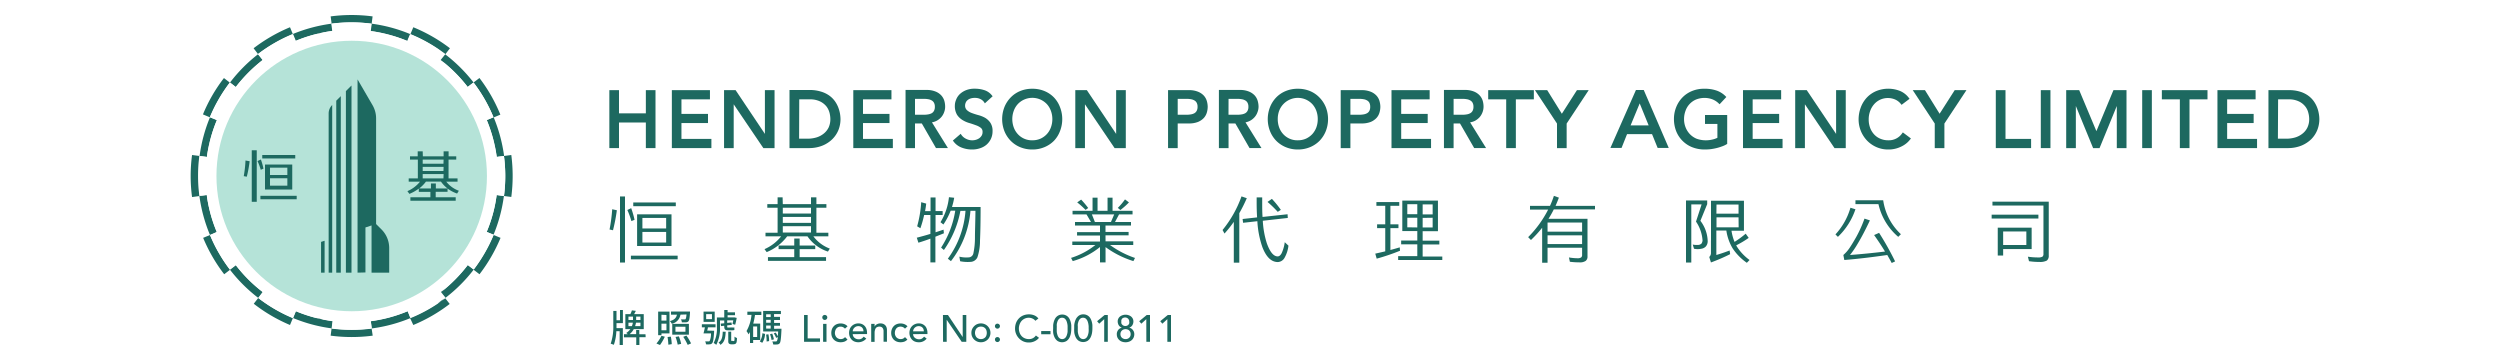 <svg xmlns="http://www.w3.org/2000/svg" xmlns:xlink="http://www.w3.org/1999/xlink" viewBox="0 0 500 72"><defs><style>.cls-1{fill:none;}.cls-2{fill:#fff;}.cls-3{fill:#1d6960;}.cls-4{fill:url(#New_Pattern_Swatch_1);}.cls-5{fill:#b5e3d8;}</style><pattern id="New_Pattern_Swatch_1" data-name="New Pattern Swatch 1" width="31.04" height="28.85" patternTransform="translate(88.62 29.19) scale(0.76)" patternUnits="userSpaceOnUse" viewBox="0 0 31.04 28.85"><rect class="cls-1" width="31.04" height="28.85"/><rect class="cls-2" width="31.04" height="28.85"/></pattern></defs><g id="logo"><path class="cls-3" d="M74.54,67.13a32,32,0,0,1-8.41,0l.19-1.46a30.76,30.76,0,0,0,8,0h0ZM39.87,31.19,38.41,31a32,32,0,0,0,0,8.41l1.47-.2A30.76,30.76,0,0,1,39.87,31.19Zm30.47,4h0ZM98.73,23.45,97.36,24a29.83,29.83,0,0,1,2,7.38l1.46-.19A30.94,30.94,0,0,0,98.73,23.45ZM81.53,62.22h0a29,29,0,0,1-7.38,2l.19,1.47h0a30.46,30.46,0,0,0,7.74-2.07ZM41.35,39l-1.47.19h0A30.88,30.88,0,0,0,42,47l1.37-.56A29,29,0,0,1,41.35,39Zm25-34.27a30.94,30.94,0,0,0-7.75,2.06l.57,1.38a28.91,28.91,0,0,1,7.37-2Zm4,30.45h0Zm0,0h0Zm0,0h0ZM89,59.58a30.26,30.26,0,0,1-7,4L82.66,65a32.07,32.07,0,0,0,7.28-4.21ZM58,5.45a32.41,32.41,0,0,0-7.28,4.2l.9,1.18a30.73,30.73,0,0,1,6.95-4ZM95.89,15.6l-1.18.9a30.51,30.51,0,0,1,4,7l1.36-.57A31.66,31.66,0,0,0,95.89,15.6ZM42,47l-1.37.57a32.07,32.07,0,0,0,4.21,7.28l1.17-.9A30.47,30.47,0,0,1,42,47Zm51.58,6a29.58,29.58,0,0,1-5.39,5.39l.9,1.18a30.75,30.75,0,0,0,5.67-5.67ZM51.63,10.83A30.8,30.8,0,0,0,46,16.51l1.18.9A29.74,29.74,0,0,1,52.54,12Zm37.41,0L88.13,12a29.37,29.37,0,0,1,5.41,5.39l1.17-.9A31.06,31.06,0,0,0,89,10.83ZM47.14,53l-1.18.9a30.8,30.8,0,0,0,5.68,5.67l.9-1.18A29,29,0,0,1,47.14,53Zm51.59-6a31,31,0,0,1-4,6.95l1.17.9a32.19,32.19,0,0,0,4.21-7.28ZM44.79,15.61a31.5,31.5,0,0,0-4.2,7.27l1.36.57a30.9,30.9,0,0,1,4-6.94ZM82.66,5.45l-.57,1.37a30.59,30.59,0,0,1,7,4l.9-1.17A32,32,0,0,0,82.66,5.45Zm-31,54.13-.91,1.17A32,32,0,0,0,58,65l.57-1.37A30.52,30.52,0,0,1,51.64,59.58ZM99.33,39a28.44,28.44,0,0,1-2,7.38l1.38.56a30.72,30.72,0,0,0,2.07-7.74ZM42,23.45a30.73,30.73,0,0,0-2.08,7.74l1.47.2a29.07,29.07,0,0,1,2-7.37ZM74.35,4.74l-.2,1.47a29.37,29.37,0,0,1,7.38,2l.56-1.37A30.32,30.32,0,0,0,74.35,4.74ZM59.15,62.22l-.57,1.37a30.32,30.32,0,0,0,7.74,2.08l.2-1.47A28.77,28.77,0,0,1,59.15,62.22ZM102.26,31l-1.47.2a30.76,30.76,0,0,1,0,8l1.47.19A32.44,32.44,0,0,0,102.26,31ZM66.13,3.28l.2,1.47a30.76,30.76,0,0,1,8,0l.19-1.47A32,32,0,0,0,66.13,3.28Z"/><path class="cls-4" d="M100.79,31.2l-1.46.19a29.83,29.83,0,0,0-2-7.38l1.37-.56a30.51,30.51,0,0,0-4-6.95l-1.17.9A29.37,29.37,0,0,0,88.13,12L89,10.83a30.59,30.59,0,0,0-7-4l-.56,1.37a29.37,29.37,0,0,0-7.38-2l.2-1.47a30.76,30.76,0,0,0-8,0l.19,1.47a28.91,28.91,0,0,0-7.37,2l-.57-1.38a30.73,30.73,0,0,0-6.95,4L52.54,12a29.74,29.74,0,0,0-5.4,5.41L46,16.51a30.9,30.9,0,0,0-4,6.94l1.37.57a29.07,29.07,0,0,0-2,7.37l-1.47-.2a30.76,30.76,0,0,0,0,8L41.35,39a29,29,0,0,0,2,7.38L42,47a30.47,30.47,0,0,0,4,6.95l1.18-.9a29,29,0,0,0,5.4,5.39l-.9,1.18a30.52,30.52,0,0,0,6.94,4l.57-1.37a28.77,28.77,0,0,0,7.37,2l-.2,1.47a30.76,30.76,0,0,0,8,0l-.19-1.47a29,29,0,0,0,7.38-2h0l.56,1.37a30.26,30.26,0,0,0,7-4l-.9-1.18A29.58,29.58,0,0,0,93.53,53l1.18.9a31,31,0,0,0,4-6.95l-1.38-.56a28.44,28.44,0,0,0,2-7.38l1.47.2A30.76,30.76,0,0,0,100.79,31.2Zm-30.45,4Z"/><circle class="cls-5" cx="70.34" cy="35.2" r="27.05"/><path class="cls-3" d="M49.1,32.1l.83.15a24.85,24.85,0,0,1-.57,3.09l-.61-.11A23.6,23.6,0,0,0,49.1,32.1Zm1.25,8.26V30.05h1V40.36Zm1.15-8.15.68-.31a13.39,13.39,0,0,1,.51,1.83l-.54.23A10.77,10.77,0,0,0,51.5,32.21Zm.58,6.95h7.26v.69H52.08ZM52.45,31h6.6v.69h-6.6Zm6,1.91v5H53v-5h5.47ZM54,35h3.47V33.54H54Zm3.47.65H54v1.49h3.47Zm27.1-4.38h4.15v-1h1v1h1.53v.65H89.71v3.76h1.8v.65H89.25a5.63,5.63,0,0,0,2.52,1.82l-.35.56a6.9,6.9,0,0,1-1.91-1v.65H87.14v1.09h4v.7H82.08v-.7h4V38.37H83.76v-.65a8.68,8.68,0,0,1-1.88,1.06l-.4-.55A6.48,6.48,0,0,0,84,36.33H81.74v-.65h1.83V31.92H82v-.65h1.54v-1h1Zm2.6,5.42v1h2.33a6.31,6.31,0,0,1-1.31-1.37h-3a6.73,6.73,0,0,1-1.35,1.37h2.35v-1Zm1.55-4.77H84.54v.82h4.15Zm0,1.45H84.54v.83h4.15Zm0,1.44H84.54v.87h4.15ZM71.51,54.53V15.88l3,5.16a5.26,5.26,0,0,1,.71,2.63V44.81l1.08,1.08a5.26,5.26,0,0,1,1.54,3.72v4.92H74.31V45.09l-1.22.4v9Zm-1.21,0V17.1l-1.12,1.12V54.53Zm-3.86,0V21a2.39,2.39,0,0,0-.71,1.71V54.53Zm1.72,0V19.23l-.91.91V54.53Zm-3.24,0V48.15l-.71.23v6.15Z"/><polygon class="cls-3" points="129.17 22.67 123.8 22.67 123.8 18.03 121.87 18.03 121.87 29.62 123.8 29.62 123.8 24.5 129.17 24.5 129.17 29.62 131.1 29.62 131.1 18.03 129.17 18.03 129.17 22.67"/><polygon class="cls-3" points="136.29 24.61 141.6 24.61 141.6 22.78 136.29 22.78 136.29 19.87 141.99 19.87 141.99 18.03 134.37 18.03 134.37 29.62 142.28 29.62 142.28 27.78 136.29 27.78 136.29 24.61"/><polygon class="cls-3" points="152.98 26.78 147.12 18.03 144.81 18.03 144.81 29.62 146.74 29.62 146.74 20.86 152.67 29.62 154.91 29.62 154.91 18.03 152.98 18.03 152.98 26.78"/><path class="cls-3" d="M167.61,21.38a5.62,5.62,0,0,0-.71-1.25,4.91,4.91,0,0,0-1.14-1.08,5.62,5.62,0,0,0-1.6-.74A7.26,7.26,0,0,0,162,18h-4.1V29.62h3.85a7.17,7.17,0,0,0,2.72-.49,6.08,6.08,0,0,0,2-1.3A5.53,5.53,0,0,0,167.69,26a5.87,5.87,0,0,0,.41-2.15,7.18,7.18,0,0,0-.11-1.17A6.81,6.81,0,0,0,167.61,21.38Zm-7.76-1.51h2.06a4.55,4.55,0,0,1,2.11.42,3.7,3.7,0,0,1,1.27,1,3.57,3.57,0,0,1,.62,1.29,5.23,5.23,0,0,1,.16,1.2,4,4,0,0,1-.35,1.73,3.58,3.58,0,0,1-1,1.23,4.29,4.29,0,0,1-1.44.75,6.29,6.29,0,0,1-1.76.25h-1.7Z"/><polygon class="cls-3" points="172.6 24.61 177.9 24.61 177.9 22.78 172.6 22.78 172.6 19.87 178.29 19.87 178.29 18.03 170.66 18.03 170.66 29.62 178.57 29.62 178.57 27.78 172.6 27.78 172.6 24.61"/><path class="cls-3" d="M187.32,24.16a3.24,3.24,0,0,0,.93-.73,3,3,0,0,0,.58-1,3,3,0,0,0,.2-1.11,4.23,4.23,0,0,0-.16-1.14,2.81,2.81,0,0,0-.61-1.09,3.09,3.09,0,0,0-1.17-.79,4.7,4.7,0,0,0-1.85-.31h-4.13V29.62H183V24.69h1.36l2.84,4.93h2.39l-3.2-5.15A3.23,3.23,0,0,0,187.32,24.16ZM183,19.77h1.78a4.76,4.76,0,0,1,.84.07,2.06,2.06,0,0,1,.71.24,1.2,1.2,0,0,1,.46.46,1.63,1.63,0,0,1,.18.82,1.61,1.61,0,0,1-.18.82,1.22,1.22,0,0,1-.46.47,2.28,2.28,0,0,1-.71.23,4.76,4.76,0,0,1-.84.07H183Z"/><path class="cls-3" d="M197,23.55a6,6,0,0,0-1.38-.54c-.47-.13-.9-.27-1.3-.42a2.88,2.88,0,0,1-.95-.58,1.2,1.2,0,0,1-.35-.93,1.34,1.34,0,0,1,.1-.49,1.24,1.24,0,0,1,.3-.48,1.77,1.77,0,0,1,.6-.38,2.67,2.67,0,0,1,1-.15,2.28,2.28,0,0,1,1.09.25,1.88,1.88,0,0,1,.73.63l.13.21,1.56-1.42-.13-.15A3.15,3.15,0,0,0,196.77,18a6,6,0,0,0-1.81-.26,4.54,4.54,0,0,0-1.81.32,4,4,0,0,0-1.24.81A3.12,3.12,0,0,0,191.2,20a3,3,0,0,0-.23,1.12,3.43,3.43,0,0,0,.44,1.84A3.48,3.48,0,0,0,192.49,24a5.37,5.37,0,0,0,1.38.61c.47.14.91.29,1.31.44a3.37,3.37,0,0,1,1,.53,1,1,0,0,1,.33.83,1.32,1.32,0,0,1-.17.7,1.79,1.79,0,0,1-.47.52,2.24,2.24,0,0,1-.66.32,2.65,2.65,0,0,1-1.94-.16,2.42,2.42,0,0,1-1-.83l-.13-.2-1.57,1.35.12.16a3.61,3.61,0,0,0,1.62,1.24,5.73,5.73,0,0,0,2.11.39,4.8,4.8,0,0,0,1.58-.25,3.71,3.71,0,0,0,1.3-.71,3.6,3.6,0,0,0,.88-1.16,3.54,3.54,0,0,0,.33-1.54,2.89,2.89,0,0,0-.45-1.71A3.37,3.37,0,0,0,197,23.55Z"/><path class="cls-3" d="M210.8,19.5a5.65,5.65,0,0,0-1.91-1.29,6.19,6.19,0,0,0-2.43-.46,6.26,6.26,0,0,0-2.43.46,5.61,5.61,0,0,0-1.9,1.29,5.9,5.9,0,0,0-1.25,1.93,6.6,6.6,0,0,0,0,4.79,5.9,5.9,0,0,0,1.25,1.93,5.63,5.63,0,0,0,1.9,1.28,6.26,6.26,0,0,0,2.43.47,6.19,6.19,0,0,0,2.43-.47,5.78,5.78,0,0,0,1.91-1.28A5.72,5.72,0,0,0,212,26.22a6.6,6.6,0,0,0,0-4.79A5.72,5.72,0,0,0,210.8,19.5Zm-4.34,8.56a3.81,3.81,0,0,1-2.9-1.24,4,4,0,0,1-.81-1.34,4.83,4.83,0,0,1-.29-1.66,4.73,4.73,0,0,1,.29-1.65,4,4,0,0,1,.81-1.35,3.86,3.86,0,0,1,1.26-.9,4,4,0,0,1,4.55.9,4,4,0,0,1,.81,1.35,4.73,4.73,0,0,1,.29,1.65,4.83,4.83,0,0,1-.29,1.66,4,4,0,0,1-.81,1.34,4,4,0,0,1-1.26.91A4,4,0,0,1,206.46,28.06Z"/><polygon class="cls-3" points="223.23 26.78 217.37 18.03 215.06 18.03 215.06 29.62 216.99 29.62 216.99 20.86 222.92 29.62 225.16 29.62 225.16 18.03 223.23 18.03 223.23 26.78"/><path class="cls-3" d="M240.77,19.13a3.22,3.22,0,0,0-1.18-.79,4.65,4.65,0,0,0-1.84-.31h-4.14V29.62h1.93V24.69h2.21a4.85,4.85,0,0,0,1.84-.3,3.36,3.36,0,0,0,1.18-.8,2.79,2.79,0,0,0,.6-1.09,4.2,4.2,0,0,0,.17-1.14,4.26,4.26,0,0,0-.17-1.14A2.79,2.79,0,0,0,240.77,19.13Zm-5.23.64h1.78a4.68,4.68,0,0,1,.84.07,2,2,0,0,1,.71.24,1.2,1.2,0,0,1,.46.46,1.63,1.63,0,0,1,.18.82,1.61,1.61,0,0,1-.18.82,1.22,1.22,0,0,1-.46.47,2.2,2.2,0,0,1-.71.23,4.68,4.68,0,0,1-.84.07h-1.78Z"/><path class="cls-3" d="M250,24.16a3.34,3.34,0,0,0,.92-.73,3,3,0,0,0,.58-1,3,3,0,0,0,.21-1.11,4.26,4.26,0,0,0-.17-1.14,2.79,2.79,0,0,0-.6-1.09,3.22,3.22,0,0,0-1.18-.79,4.65,4.65,0,0,0-1.84-.31h-4.14V29.62h1.93V24.69h1.36l2.84,4.93h2.39l-3.2-5.15A3.42,3.42,0,0,0,250,24.16Zm-4.29-4.39h1.78a4.68,4.68,0,0,1,.84.07,2,2,0,0,1,.71.24,1.2,1.2,0,0,1,.46.46,1.63,1.63,0,0,1,.18.82,1.61,1.61,0,0,1-.18.82,1.22,1.22,0,0,1-.46.47,2.2,2.2,0,0,1-.71.23,4.68,4.68,0,0,1-.84.07H245.7Z"/><path class="cls-3" d="M263.89,19.5A5.65,5.65,0,0,0,262,18.21a6.26,6.26,0,0,0-2.43-.46,6.19,6.19,0,0,0-2.43.46,5.65,5.65,0,0,0-1.91,1.29A5.87,5.87,0,0,0,254,21.43a6.6,6.6,0,0,0,0,4.79,5.87,5.87,0,0,0,1.24,1.93,5.78,5.78,0,0,0,1.91,1.28,6.19,6.19,0,0,0,2.43.47,6.26,6.26,0,0,0,2.43-.47,5.78,5.78,0,0,0,1.91-1.28,6,6,0,0,0,1.24-1.93,6.6,6.6,0,0,0,0-4.79A6,6,0,0,0,263.89,19.5Zm-4.34,8.56a3.81,3.81,0,0,1-2.91-1.24,4,4,0,0,1-.81-1.34,4.82,4.82,0,0,1-.28-1.66,4.73,4.73,0,0,1,.28-1.65,4,4,0,0,1,5.37-2.25,4.08,4.08,0,0,1,1.26.9,4.15,4.15,0,0,1,.81,1.35,4.73,4.73,0,0,1,.28,1.65,4.82,4.82,0,0,1-.28,1.66,4.21,4.21,0,0,1-.81,1.34,4.11,4.11,0,0,1-1.26.91A4,4,0,0,1,259.55,28.06Z"/><path class="cls-3" d="M275.3,19.13a3.17,3.17,0,0,0-1.17-.79,4.73,4.73,0,0,0-1.85-.31h-4.14V29.62h1.94V24.69h2.2a4.94,4.94,0,0,0,1.85-.3,3.32,3.32,0,0,0,1.17-.8,2.67,2.67,0,0,0,.6-1.09,4.2,4.2,0,0,0,.17-1.14,4.26,4.26,0,0,0-.17-1.14A2.67,2.67,0,0,0,275.3,19.13Zm-5.22.64h1.77a4.8,4.8,0,0,1,.85.07,1.93,1.93,0,0,1,.7.24,1.16,1.16,0,0,1,.47.46,1.75,1.75,0,0,1,.17.82,1.73,1.73,0,0,1-.17.82,1.18,1.18,0,0,1-.47.47,2.14,2.14,0,0,1-.7.23,4.8,4.8,0,0,1-.85.07h-1.77Z"/><polygon class="cls-3" points="280.24 24.61 285.54 24.61 285.54 22.78 280.24 22.78 280.24 19.87 285.93 19.87 285.93 18.03 278.3 18.03 278.3 29.62 286.21 29.62 286.21 27.78 280.24 27.78 280.24 24.61"/><path class="cls-3" d="M295,24.16a3.54,3.54,0,0,0,.93-.73,3.24,3.24,0,0,0,.58-1,3.21,3.21,0,0,0,.2-1.11,4.23,4.23,0,0,0-.16-1.14,2.81,2.81,0,0,0-.61-1.09,3.17,3.17,0,0,0-1.17-.79,4.73,4.73,0,0,0-1.85-.31h-4.13V29.62h1.93V24.69H292l2.84,4.93h2.38l-3.2-5.15A3.19,3.19,0,0,0,295,24.16Zm-4.28-4.39h1.78a4.76,4.76,0,0,1,.84.07,1.93,1.93,0,0,1,.7.24,1.16,1.16,0,0,1,.47.46,1.63,1.63,0,0,1,.18.82,1.61,1.61,0,0,1-.18.82,1.18,1.18,0,0,1-.47.47,2.14,2.14,0,0,1-.7.23,4.76,4.76,0,0,1-.84.07h-1.78Z"/><polygon class="cls-3" points="297.64 19.87 301.24 19.87 301.24 29.62 303.17 29.62 303.17 19.87 306.77 19.87 306.77 18.03 297.64 18.03 297.64 19.87"/><polygon class="cls-3" points="312.37 22.75 309.44 18.03 306.99 18.03 311.4 24.71 311.4 29.62 313.33 29.62 313.33 24.71 317.74 18.03 315.39 18.03 312.37 22.75"/><path class="cls-3" d="M327.19,18l-5.11,11.59h2.23l1.1-2.76h5l1.12,2.76h2.22l-5-11.59Zm2.54,7.08h-3.61l1.82-4.4Z"/><path class="cls-3" d="M341,24.79h2.48v2.77a4.53,4.53,0,0,1-1.06.36,5.49,5.49,0,0,1-3.11-.18,4,4,0,0,1-1.31-.89,4.13,4.13,0,0,1-.87-1.35,4.41,4.41,0,0,1-.32-1.68,4.73,4.73,0,0,1,.29-1.65,3.83,3.83,0,0,1,2.07-2.25,4.59,4.59,0,0,1,3.21-.09,3.78,3.78,0,0,1,1.39.88l.15.14,1.35-1.45-.14-.14a4.73,4.73,0,0,0-1.71-1.11,7.14,7.14,0,0,0-2.6-.4,6.19,6.19,0,0,0-2.43.46,5.65,5.65,0,0,0-1.91,1.29,5.87,5.87,0,0,0-1.24,1.93,6.28,6.28,0,0,0-.45,2.39,6.66,6.66,0,0,0,.41,2.32,5.66,5.66,0,0,0,1.22,1.94,5.73,5.73,0,0,0,1.94,1.33,6.8,6.8,0,0,0,2.62.49,10.86,10.86,0,0,0,1.1-.06,11.27,11.27,0,0,0,1.16-.21,9.37,9.37,0,0,0,1.1-.33,4.84,4.84,0,0,0,1-.46l.1-.06V23H341Z"/><polygon class="cls-3" points="350.53 24.61 355.83 24.61 355.83 22.78 350.53 22.78 350.53 19.87 356.23 19.87 356.23 18.03 348.6 18.03 348.6 29.62 356.51 29.62 356.51 27.78 350.53 27.78 350.53 24.61"/><polygon class="cls-3" points="367.22 26.78 361.41 18.12 361.35 18.03 359.04 18.03 359.04 29.62 360.98 29.62 360.98 20.86 366.9 29.62 369.15 29.62 369.15 18.03 367.22 18.03 367.22 26.78"/><path class="cls-3" d="M380.44,26.65a3.21,3.21,0,0,1-2.75,1.41,4,4,0,0,1-1.66-.33,3.48,3.48,0,0,1-1.24-.89,4,4,0,0,1-.78-1.32,4.72,4.72,0,0,1-.27-1.6,4.8,4.8,0,0,1,.29-1.71,4.16,4.16,0,0,1,.8-1.37,3.65,3.65,0,0,1,1.24-.92,3.73,3.73,0,0,1,3,0,3.06,3.06,0,0,1,1.12.89l.12.16,1.6-1.21-.13-.17A4.25,4.25,0,0,0,380,18.19a6.33,6.33,0,0,0-4.69,0,5.56,5.56,0,0,0-1.91,1.29,5.85,5.85,0,0,0-1.24,2,6.82,6.82,0,0,0-.44,2.47A6.16,6.16,0,0,0,373.3,28a5.88,5.88,0,0,0,1.88,1.37,5.74,5.74,0,0,0,2.48.53,5.64,5.64,0,0,0,1.77-.26,6,6,0,0,0,1.29-.58,4.81,4.81,0,0,0,.88-.68,6.35,6.35,0,0,0,.46-.52l.12-.17-1.61-1.21Z"/><polygon class="cls-3" points="387.92 22.75 384.99 18.03 382.55 18.03 386.95 24.71 386.95 29.62 388.88 29.62 388.88 24.71 393.29 18.03 390.94 18.03 387.92 22.75"/><polygon class="cls-3" points="401.1 18.03 399.16 18.03 399.16 29.62 406.22 29.62 406.22 27.78 401.1 27.78 401.1 18.03"/><rect class="cls-3" x="408.16" y="18.03" width="1.93" height="11.59"/><polygon class="cls-3" points="419.28 26.23 415.84 18.03 413.24 18.03 413.24 29.62 415.17 29.62 415.17 21.2 418.57 29.49 418.62 29.62 419.91 29.62 423.36 21.2 423.36 29.62 425.3 29.62 425.3 18.03 422.69 18.03 419.28 26.23"/><rect class="cls-3" x="428.44" y="18.03" width="1.93" height="11.59"/><polygon class="cls-3" points="432.37 19.87 435.97 19.87 435.97 29.62 437.9 29.62 437.9 19.87 441.5 19.87 441.5 18.03 432.37 18.03 432.37 19.87"/><polygon class="cls-3" points="445.43 24.61 450.73 24.61 450.73 22.78 445.43 22.78 445.43 19.87 451.12 19.87 451.12 18.03 443.49 18.03 443.49 29.62 451.41 29.62 451.41 27.78 445.43 27.78 445.43 24.61"/><path class="cls-3" d="M463.75,22.65a6.09,6.09,0,0,0-.37-1.27,5.8,5.8,0,0,0-.71-1.25,4.91,4.91,0,0,0-1.14-1.08,5.62,5.62,0,0,0-1.6-.74,7.3,7.3,0,0,0-2.14-.28h-4.1V29.62h3.85a7.17,7.17,0,0,0,2.72-.49,6.24,6.24,0,0,0,2-1.3A5.53,5.53,0,0,0,463.46,26a5.87,5.87,0,0,0,.41-2.15A6.36,6.36,0,0,0,463.75,22.65Zm-8.13-2.78h2.06a4.55,4.55,0,0,1,2.11.42,3.57,3.57,0,0,1,1.26,1,3.27,3.27,0,0,1,.62,1.29,4.79,4.79,0,0,1,.17,1.2,3.87,3.87,0,0,1-.36,1.73,3.45,3.45,0,0,1-1,1.23,4.29,4.29,0,0,1-1.44.75,6.29,6.29,0,0,1-1.76.25h-1.7Z"/><path class="cls-3" d="M122.44,41.85l.93.2a34.21,34.21,0,0,1-.77,4l-.69-.15A32.64,32.64,0,0,0,122.44,41.85ZM124,52.5V39.29h1V52.5ZM125.47,42l.77-.37a19.57,19.57,0,0,1,.67,2.33l-.63.26A15.81,15.81,0,0,0,125.47,42Zm.71,9.13h9.35v.74h-9.35Zm.47-10.64h8.51v.75h-8.51Zm7.65,2.42V49.2h-6.88V42.87h6.88Zm-5.82,2.78h4.75V43.59h-4.75Zm4.75.7h-4.75v2.12h4.75Z"/><path class="cls-3" d="M156.56,40.83h5.64V39.46h1.08v1.37h2v.72h-2v5h2.39v.71h-3a7.3,7.3,0,0,0,3.29,2.46l-.37.6a7.94,7.94,0,0,1-4.1-3.06h-4.05a9.7,9.7,0,0,1-4.1,3.16l-.44-.59a8.5,8.5,0,0,0,3.33-2.57H153.1v-.71h2.42v-5h-2.06v-.72h2.06V39.46h1Zm6.49,9h-3.12v1.6h5.28v.75H153.59v-.75h5.26v-1.6h-3.13v-.72h3.13V47.7h1.08v1.41h3.12Zm-.85-8.28h-5.64v1.16h5.64Zm0,1.84h-5.64v1.18h5.64Zm0,1.85h-5.64v1.27h5.64Z"/><path class="cls-3" d="M187.08,47.34v5.14h-1V47.73q-1.17.44-2.4.81l-.32-1c.93-.24,1.84-.49,2.72-.76V43h-1.25a23,23,0,0,1-.75,2.65l-.65-.39a23,23,0,0,0,.81-4.82l1,.28c-.05.5-.13,1-.23,1.51h1.1V39.49h1v2.72h1.42V43h-1.42v3.46l1.6-.53.07.73Zm5-5.16A19.91,19.91,0,0,1,188.78,50l-.56-.48a18.91,18.91,0,0,0,2.83-7.38h-.92a13.52,13.52,0,0,1-1.45,2.76l-.58-.46a11.93,11.93,0,0,0,1.69-5l1.05.11a14.63,14.63,0,0,1-.44,1.85h5.72q0,4.15-.12,6.72a10.41,10.41,0,0,1-.52,3.35,1.59,1.59,0,0,1-1.45.91,7.84,7.84,0,0,1-2-.13l-.16-.92a5.81,5.81,0,0,0,1.8.15,1,1,0,0,0,1-.79,14.82,14.82,0,0,0,.32-3.09c0-1.43.08-3.24.1-5.44h-1a18.9,18.9,0,0,1-3.9,10.07l-.62-.49a18.48,18.48,0,0,0,3.53-9.58Z"/><path class="cls-3" d="M221.11,48.27h5.54V49H222a18.68,18.68,0,0,0,5,2.59l-.32.63a18.82,18.82,0,0,1-5.57-2.8v3.06H220V49.4a15,15,0,0,1-5.45,2.82l-.34-.64A15.08,15.08,0,0,0,219.08,49h-4.62v-.7H220v-1.2h-4.59v-.68H220V45.1h-5v-.7h3.2l-.9-1.52h-2.79v-.72h4V39.53h1v2.63h2V39.53h1v2.63h4v.72h-2.7L223,44.4h3.2v.7h-5.1v1.29h4.62v.68h-4.62Zm-5.67-7.79.79-.56a17.94,17.94,0,0,1,1.41,1.68l-.53.38A15.09,15.09,0,0,0,215.44,40.48Zm7.4,2.4h-4.46l.6,1.52h3.21Zm2.16-3,.79.6A14.26,14.26,0,0,1,224.08,42l-.52-.42A12.56,12.56,0,0,0,225,39.88Z"/><path class="cls-3" d="M244.51,46a22.62,22.62,0,0,0,3.79-6.72l1.06.36a30.33,30.33,0,0,1-1.5,3v9.9h-1.1V44.37a23.88,23.88,0,0,1-1.86,2.34Zm13.05-2.41-5,.56a17.92,17.92,0,0,0,.8,4.49c.63,1.76,1.35,2.64,2.18,2.64.3,0,.57-.22.8-.66a7.64,7.64,0,0,0,.61-2.18l.74.69a6.33,6.33,0,0,1-.77,2.41,1.61,1.61,0,0,1-1.34.87c-1.31,0-2.34-1-3.11-3a18.92,18.92,0,0,1-1-5.17l-2.85.32-.1-.76,2.9-.32c-.06-.93-.09-1.94-.09-3v-1h1.11v1c0,1.06,0,2,.07,2.91l5-.54Zm-4.05-3.21.87-.61a20.05,20.05,0,0,1,1.79,2.2l-.62.4A22.66,22.66,0,0,0,253.51,40.39Z"/><path class="cls-3" d="M280,50.15a41.71,41.71,0,0,1-4.66,1.58l-.29-1,2-.46V45.62h-1.63v-.75h1.63V41.16h-1.77v-.75h4.57v.75h-1.77v3.71h1.61v.75h-1.61V50c.64-.17,1.26-.35,1.87-.53Zm7.59-10v6.09h-3.06v1.9h3.34v.75h-3.34v2.41h3.93V52h-8.83v-.77h3.83V48.86h-3.23v-.75h3.23v-1.9h-3V40.12h7.13Zm-4.13,2.69v-2h-2v2Zm0,2.65V43.55h-2v1.91Zm1.07-4.61v2h2v-2Zm0,2.7v1.91h2V43.55Z"/><path class="cls-3" d="M319,41.88h-8.24a20.23,20.23,0,0,1-1.06,1.88h7.8v7.5a1.07,1.07,0,0,1-.38.93,2.06,2.06,0,0,1-1.29.28,13.84,13.84,0,0,1-1.86-.12l-.18-.86a10.79,10.79,0,0,0,1.72.16,1.19,1.19,0,0,0,.74-.18.67.67,0,0,0,.17-.53V49.55h-6.91v3h-1.08v-7A22.32,22.32,0,0,1,306.19,48l-.56-.57a21.81,21.81,0,0,0,4-5.51H306v-.75H310a18,18,0,0,0,.78-2l1,.36c-.21.55-.43,1.1-.67,1.64H319Zm-2.58,2.63h-6.91v1.83h6.91Zm0,2.56h-6.91v1.74h6.91Z"/><path class="cls-3" d="M337.2,52.5V40.09h4.24v.74l-1.36,3.33a7,7,0,0,1,1.46,4.12,1.63,1.63,0,0,1-.36,1,1.55,1.55,0,0,1-.92.47,3.63,3.63,0,0,1-1.46,0l-.25-.84a4,4,0,0,0,1.15.07,1,1,0,0,0,.61-.28,1.43,1.43,0,0,0,.2-.57,7.55,7.55,0,0,0-1.31-3.81l1.12-3.44h-2.06V52.5Zm5-4.42V40.15h6.59v6h-2.49a9.42,9.42,0,0,0,.61,2.23,19.91,19.91,0,0,0,2.23-1.64l.6.84a19.78,19.78,0,0,1-2.5,1.49l.14.25A9.91,9.91,0,0,0,349.91,52l-.54.56a10.7,10.7,0,0,1-2.85-2.9,9.6,9.6,0,0,1-1.25-3.55h-2V51c.87-.26,1.76-.56,2.65-.9l.11.73a35.84,35.84,0,0,1-3.84,1.66l-.34-1.1a1.07,1.07,0,0,0,.34-.83V48.08Zm1.08-5.34h4.43V40.9H343.3Zm4.43.73H343.3v2h4.43Z"/><path class="cls-3" d="M367.09,46.88a13.27,13.27,0,0,0,3-5.33l1,.3a13.58,13.58,0,0,1-3.51,5.52Zm6.89-2.8c-.84,1.79-1.64,3.32-2.39,4.57A19.07,19.07,0,0,1,370,51q3.41-.26,7-.69c-.67-1.11-1.4-2.21-2.18-3.3l1-.44a57.59,57.59,0,0,1,3.2,5.71l-.68.32c-.28-.54-.58-1.07-.89-1.6-3,.43-5.85.78-8.59,1l-.19-1a7.14,7.14,0,0,0,1.2-1.35c.39-.57.85-1.33,1.38-2.26a24.84,24.84,0,0,0,1.65-3.67Zm1.71-3.25h-4.6v-.77h5.55a11.5,11.5,0,0,0,3.54,6.78l-.53.53A12.07,12.07,0,0,1,375.69,40.83Z"/><path class="cls-3" d="M398.33,42.94h9.35v.76h-9.35Zm.16-2.6h11.26V51.11a1.2,1.2,0,0,1-.38,1,2.85,2.85,0,0,1-1.46.28,14.26,14.26,0,0,1-2.11-.15l-.22-.9a14.06,14.06,0,0,0,2,.15,1.76,1.76,0,0,0,.9-.15.65.65,0,0,0,.21-.55V41.11H398.49Zm1.06,5.19h6.78v4.28h-5.7v1.3h-1.08V45.53Zm5.72.76h-4.64V49h4.64Z"/><path class="cls-3" d="M124,62h.58v2.63h-1.28v1h1.27V69h-.64V66.24h-.66a9.45,9.45,0,0,1-.5,2.72,6.55,6.55,0,0,0-.63-.22,10.58,10.58,0,0,0,.52-3.71V62.19h.64v1.86h.7Zm5.13,5.44h-1.25V69h-.63V67.46h-2.46v-.62h.76a2.16,2.16,0,0,0-.31-.24,3.11,3.11,0,0,0,.83-.77h-1v-3h1a4.68,4.68,0,0,0,.31-.76l.79.1c-.12.24-.24.47-.35.66h1.93v3h-2a3.22,3.22,0,0,1-.83,1h1.31V66h.63v.85h1.24ZM125.69,64h.91v-.68h-.91Zm.68,1.23a2.52,2.52,0,0,0,.2-.69h-.88v.69Zm1.72-.69h-.89a5.49,5.49,0,0,1-.18.69h1.07Zm0-1.22h-.86V64h.86Z"/><path class="cls-3" d="M131.29,68.7a7.11,7.11,0,0,0,1-1.54l.67.18A9.39,9.39,0,0,1,132,69Zm1-1.66h-.66V62.32h2.27v4.36h-1.61Zm0-4.09v1.17h1V63Zm1,3.1V64.74h-1v1.31Zm.88,1.28a9.81,9.81,0,0,1,.18,1.5l-.68.11a11.69,11.69,0,0,0-.16-1.54Zm1.92-4.4a2.18,2.18,0,0,1-1.74,1.82,1.75,1.75,0,0,0-.37-.53c.93-.25,1.27-.67,1.41-1.29H134.2v-.62H138s0,.16,0,.25c-.07,1.06-.15,1.52-.31,1.69a.65.65,0,0,1-.47.21,7.41,7.41,0,0,1-.85,0,1.46,1.46,0,0,0-.18-.58c.3,0,.59,0,.71,0s.17,0,.22-.07.14-.33.18-.92Zm1.69,4h-3.33V64.78h3.33Zm-.69-1.58h-2v1h2Zm-1.32,1.92a7.91,7.91,0,0,1,.46,1.5l-.69.16a9.31,9.31,0,0,0-.43-1.54Zm1.51-.16a9.89,9.89,0,0,1,.93,1.57l-.67.3a11.11,11.11,0,0,0-.89-1.61Z"/><path class="cls-3" d="M142.82,66.15s0,.17,0,.26c-.1,1.43-.19,2-.39,2.23a.62.62,0,0,1-.47.22,3.15,3.15,0,0,1-.76,0,1.54,1.54,0,0,0-.17-.58l.66,0a.3.3,0,0,0,.24-.07,3.56,3.56,0,0,0,.27-1.53h-1.5c.09-.34.2-.78.28-1.21h-.61v-.61h2.74v.61h-1.53c0,.22-.09.45-.14.65Zm.12-1.78h-2.23V62.32h2.23Zm-.55-1.54h-1.16v1h1.16Zm4,2.66a2,2,0,0,0,.49,0,3.91,3.91,0,0,0,0,.51,1.46,1.46,0,0,1-.5.06h-.86c-.55,0-.67-.26-.67-.8v-.11l-.64.07-.07-.5.71-.06v-.57H144V65.4a7.06,7.06,0,0,1-.75,3.57,2.44,2.44,0,0,0-.52-.37,6.27,6.27,0,0,0,.65-3.2V63.49h1.47V62h.67v.47H147v.57h-1.48v.44h1.29l.11,0,.42.1c-.08.47-.2,1-.3,1.36l-.52-.13c0-.2.09-.47.14-.74h-1.22v.51l.86-.09.06.49-.92.09v.19c0,.18,0,.25.18.25Zm-1.25.85c-.06,1.22-.22,2.1-1.06,2.63a1.37,1.37,0,0,0-.37-.46c.68-.43.8-1.16.84-2.17Zm1.49,1.86a.3.3,0,0,0,.18,0,.24.24,0,0,0,.08-.14,5,5,0,0,0,0-.74,1.65,1.65,0,0,0,.5.28,3.38,3.38,0,0,1-.08.86.54.54,0,0,1-.23.31,1,1,0,0,1-.41.09h-.41a.64.64,0,0,1-.46-.15c-.12-.11-.15-.22-.15-.6V66.34h.59v1.71s0,.09,0,.11a.27.27,0,0,0,.15,0Z"/><path class="cls-3" d="M150.63,68v.6H150V66.4c-.09.16-.19.32-.29.47a3.52,3.52,0,0,0-.41-.65,8,8,0,0,0,1-3.25h-.83v-.64h2.8V63H151a14.94,14.94,0,0,1-.35,1.72h1.39V68Zm.8-2.71h-.8V67.4h.8Zm.53,3a3.32,3.32,0,0,0,.52-1.64l.53.13a3.47,3.47,0,0,1-.56,1.78Zm4.33-2.55s0,.19,0,.27c-.08,1.74-.17,2.42-.35,2.64a.66.66,0,0,1-.49.24,5.21,5.21,0,0,1-.82,0,1.31,1.31,0,0,0-.18-.6l.7,0a.26.26,0,0,0,.23-.09,1.82,1.82,0,0,0,.18-.78l-.34.15a4,4,0,0,0-.46-.9l.37-.15a4.32,4.32,0,0,1,.44.77c0-.25.05-.58.06-1h-3v-4.1h3.55v.62h-1.37v.56H156V64h-1.18v.59H156v.56h-1.18v.61Zm-2.61,1.11a6.24,6.24,0,0,1,.14,1.37l-.5.08a7.54,7.54,0,0,0-.1-1.38Zm-.45-4v.56h.91v-.56Zm.91,1.11h-.91v.59h.91Zm-.91,1.76h.91v-.61h-.91Zm1.21,1a6.07,6.07,0,0,1,.34,1.15l-.47.13a5.22,5.22,0,0,0-.31-1.15Z"/><path class="cls-3" d="M160.81,63h.72v4.68H164v.68h-3.19Z"/><path class="cls-3" d="M164.46,63.49a.48.48,0,0,1,.5-.5.52.52,0,0,1,.35.14.49.49,0,0,1,.15.36.51.51,0,0,1-.5.5.49.49,0,0,1-.36-.15A.52.52,0,0,1,164.46,63.49Zm.16,1.28h.68v3.59h-.68Z"/><path class="cls-3" d="M169,65.73a1.55,1.55,0,0,0-.4-.3,1.09,1.09,0,0,0-.5-.1,1,1,0,0,0-.48.1,1,1,0,0,0-.35.28,1,1,0,0,0-.21.41,1.51,1.51,0,0,0-.08.48,1.23,1.23,0,0,0,.09.47,1.09,1.09,0,0,0,.23.39,1,1,0,0,0,.37.26,1,1,0,0,0,.47.1,1.19,1.19,0,0,0,.49-.1,1.2,1.2,0,0,0,.38-.3l.49.48a1.55,1.55,0,0,1-.62.43,2.25,2.25,0,0,1-.74.12,2.11,2.11,0,0,1-.77-.13,1.81,1.81,0,0,1-.59-.38,1.79,1.79,0,0,1-.39-.59,2.32,2.32,0,0,1,0-1.53,1.73,1.73,0,0,1,.39-.6,1.6,1.6,0,0,1,.59-.39,2.07,2.07,0,0,1,.77-.14,2.12,2.12,0,0,1,.75.14,1.58,1.58,0,0,1,.62.43Z"/><path class="cls-3" d="M170.55,66.82a.88.88,0,0,0,.1.43,1.09,1.09,0,0,0,.27.33,1.28,1.28,0,0,0,.38.21,1.43,1.43,0,0,0,.46.07,1,1,0,0,0,.55-.14,1.75,1.75,0,0,0,.43-.39l.52.39a2.12,2.12,0,0,1-2.36.59,1.51,1.51,0,0,1-.58-.4,1.73,1.73,0,0,1-.37-.59,2.15,2.15,0,0,1,0-1.5,1.73,1.73,0,0,1,.39-.6,1.8,1.8,0,0,1,.58-.39,1.85,1.85,0,0,1,.74-.15,1.8,1.8,0,0,1,.81.17,1.66,1.66,0,0,1,.54.43,1.76,1.76,0,0,1,.31.61,2.67,2.67,0,0,1,.09.69v.24Zm2.15-.55a1.67,1.67,0,0,0-.07-.41.91.91,0,0,0-.2-.33.74.74,0,0,0-.32-.22,1.06,1.06,0,0,0-.45-.08,1.14,1.14,0,0,0-.46.09,1.3,1.3,0,0,0-.35.25,1,1,0,0,0-.22.34.78.78,0,0,0-.08.36Z"/><path class="cls-3" d="M174.24,64.77h.68v.56h0a1,1,0,0,1,.45-.47,1.44,1.44,0,0,1,.73-.18,1.69,1.69,0,0,1,.5.08A1.22,1.22,0,0,1,177,65a1.13,1.13,0,0,1,.29.43,1.63,1.63,0,0,1,.1.61v2.31h-.68V66.24a1.06,1.06,0,0,0-.07-.42.65.65,0,0,0-.18-.29.54.54,0,0,0-.26-.16,1.06,1.06,0,0,0-.31-.05,1,1,0,0,0-.39.07.75.75,0,0,0-.32.21A1.07,1.07,0,0,0,175,66a1.71,1.71,0,0,0-.08.54v1.84h-.68Z"/><path class="cls-3" d="M181,65.73a1.55,1.55,0,0,0-.4-.3,1.25,1.25,0,0,0-1,0,1,1,0,0,0-.35.28,1.32,1.32,0,0,0-.21.41,1.51,1.51,0,0,0-.07.48,1.22,1.22,0,0,0,.08.47,1.26,1.26,0,0,0,.23.39,1.18,1.18,0,0,0,.37.26,1.06,1.06,0,0,0,.48.1,1.22,1.22,0,0,0,.49-.1,1.47,1.47,0,0,0,.38-.3l.48.48a1.55,1.55,0,0,1-.62.43,2.25,2.25,0,0,1-.74.12,2.06,2.06,0,0,1-.76-.13,1.86,1.86,0,0,1-.6-.38,1.9,1.9,0,0,1-.52-1.36,1.9,1.9,0,0,1,.14-.76,1.71,1.71,0,0,1,.38-.6,1.6,1.6,0,0,1,.59-.39,2.07,2.07,0,0,1,.77-.14,2.12,2.12,0,0,1,.75.14,1.69,1.69,0,0,1,.63.43Z"/><path class="cls-3" d="M182.62,66.82a.88.88,0,0,0,.1.43,1.09,1.09,0,0,0,.27.33,1.22,1.22,0,0,0,.39.21,1.33,1.33,0,0,0,.45.07,1,1,0,0,0,.55-.14,2,2,0,0,0,.44-.39l.51.39a1.89,1.89,0,0,1-1.59.73,1.92,1.92,0,0,1-.77-.14,1.59,1.59,0,0,1-.58-.4,1.9,1.9,0,0,1-.37-.59,2.15,2.15,0,0,1,0-1.5,1.88,1.88,0,0,1,.39-.6,1.74,1.74,0,0,1,.59-.39,1.78,1.78,0,0,1,.74-.15,1.75,1.75,0,0,1,.8.17,1.81,1.81,0,0,1,.55.43,1.74,1.74,0,0,1,.3.61,2.3,2.3,0,0,1,.1.69v.24Zm2.15-.55a1.67,1.67,0,0,0-.07-.41.79.79,0,0,0-.2-.33.74.74,0,0,0-.32-.22,1.06,1.06,0,0,0-.45-.08,1.18,1.18,0,0,0-.46.09,1.48,1.48,0,0,0-.35.25,1.11,1.11,0,0,0-.22.34.94.94,0,0,0-.08.36Z"/><path class="cls-3" d="M188.59,63h1l2.95,4.41h0V63h.72v5.36h-.92l-3-4.4h0v4.4h-.73Z"/><path class="cls-3" d="M194.28,66.57a1.84,1.84,0,0,1,.14-.74,2,2,0,0,1,.41-.59,1.78,1.78,0,0,1,.6-.41,1.93,1.93,0,0,1,.75-.15,1.86,1.86,0,0,1,.75.15,1.73,1.73,0,0,1,.61.41,1.81,1.81,0,0,1,.4.59,1.9,1.9,0,0,1,0,1.48,1.75,1.75,0,0,1-.4.6,2,2,0,0,1-.61.4,1.86,1.86,0,0,1-.75.14,1.92,1.92,0,0,1-.75-.14,2.1,2.1,0,0,1-.6-.4,1.94,1.94,0,0,1-.41-.6A1.84,1.84,0,0,1,194.28,66.57Zm.72,0a1.35,1.35,0,0,0,.09.5,1.05,1.05,0,0,0,.23.4,1.1,1.1,0,0,0,.37.25,1.13,1.13,0,0,0,.49.1,1.15,1.15,0,0,0,.5-.1,1.21,1.21,0,0,0,.37-.25,1.05,1.05,0,0,0,.23-.4,1.6,1.6,0,0,0,0-1,1.05,1.05,0,0,0-.23-.4,1.23,1.23,0,0,0-.37-.26,1.31,1.31,0,0,0-.5-.09,1.3,1.3,0,0,0-.49.09,1.12,1.12,0,0,0-.37.26,1.05,1.05,0,0,0-.23.4A1.35,1.35,0,0,0,195,66.57Z"/><path class="cls-3" d="M199.49,65.73a.49.49,0,0,1-.36-.15.47.47,0,0,1-.14-.35.45.45,0,0,1,.14-.35.49.49,0,0,1,.36-.15.49.49,0,0,1,.35.15.45.45,0,0,1,.15.35.51.51,0,0,1-.5.5Zm-.5,2.18a.46.46,0,0,1,.14-.35.49.49,0,0,1,.36-.15.49.49,0,0,1,.35.15.48.48,0,0,1,0,.7.49.49,0,0,1-.35.15.49.49,0,0,1-.36-.15A.46.46,0,0,1,199,67.91Z"/><path class="cls-3" d="M207.07,64.16a1.43,1.43,0,0,0-.58-.45,1.64,1.64,0,0,0-.72-.16,1.85,1.85,0,0,0-.82.17,2,2,0,0,0-.63.46,2.1,2.1,0,0,0-.4.7,2.42,2.42,0,0,0,0,1.65,2,2,0,0,0,.39.67,1.81,1.81,0,0,0,.63.45,2.07,2.07,0,0,0,.84.17,1.62,1.62,0,0,0,.81-.19,1.75,1.75,0,0,0,.59-.53l.62.46a1.4,1.4,0,0,1-.22.24,2,2,0,0,1-.4.31,2.82,2.82,0,0,1-.6.27,2.51,2.51,0,0,1-.81.12,2.66,2.66,0,0,1-1.15-.24,2.79,2.79,0,0,1-1.42-1.53,2.69,2.69,0,0,1-.19-1,3.27,3.27,0,0,1,.2-1.15,2.78,2.78,0,0,1,.58-.91,2.57,2.57,0,0,1,.88-.59,3,3,0,0,1,1.13-.21,2.72,2.72,0,0,1,1.05.2,1.94,1.94,0,0,1,.83.63Z"/><path class="cls-3" d="M210.1,66.85h-1.86v-.64h1.86Z"/><path class="cls-3" d="M210.63,65.68c0-.19,0-.4,0-.61a3.47,3.47,0,0,1,.11-.63,2.86,2.86,0,0,1,.21-.58,1.72,1.72,0,0,1,.34-.49,1.6,1.6,0,0,1,1.15-.46,1.54,1.54,0,0,1,.67.13,1.51,1.51,0,0,1,.49.33,1.72,1.72,0,0,1,.34.49,2.86,2.86,0,0,1,.21.58,3.47,3.47,0,0,1,.11.63c0,.21,0,.42,0,.61a5.84,5.84,0,0,1-.07.91,3.26,3.26,0,0,1-.28.9,1.92,1.92,0,0,1-.57.69,1.72,1.72,0,0,1-1.85,0,1.92,1.92,0,0,1-.57-.69,3.26,3.26,0,0,1-.28-.9A5.84,5.84,0,0,1,210.63,65.68Zm.72,0c0,.18,0,.39,0,.63a2.73,2.73,0,0,0,.15.7,1.34,1.34,0,0,0,.33.57.88.88,0,0,0,1.21,0,1.34,1.34,0,0,0,.33-.57,2.73,2.73,0,0,0,.15-.7c0-.24,0-.45,0-.63s0-.26,0-.41a2.59,2.59,0,0,0-.05-.47,3.45,3.45,0,0,0-.12-.46,1.36,1.36,0,0,0-.2-.4.92.92,0,0,0-.3-.29.87.87,0,0,0-.44-.1.85.85,0,0,0-.43.1.92.92,0,0,0-.3.29,1.36,1.36,0,0,0-.2.4,3.45,3.45,0,0,0-.12.46,2.59,2.59,0,0,0,0,.47C211.36,65.42,211.35,65.56,211.35,65.68Z"/><path class="cls-3" d="M214.84,65.68c0-.19,0-.4,0-.61a3.47,3.47,0,0,1,.11-.63,2.86,2.86,0,0,1,.21-.58,1.72,1.72,0,0,1,.34-.49A1.51,1.51,0,0,1,216,63a1.54,1.54,0,0,1,.67-.13,1.6,1.6,0,0,1,1.15.46,1.72,1.72,0,0,1,.34.49,2.86,2.86,0,0,1,.21.58,3.47,3.47,0,0,1,.11.63c0,.21,0,.42,0,.61a5.84,5.84,0,0,1-.07.91,3.26,3.26,0,0,1-.28.9,1.92,1.92,0,0,1-.57.69,1.72,1.72,0,0,1-1.85,0,1.92,1.92,0,0,1-.57-.69,3.26,3.26,0,0,1-.28-.9A5.84,5.84,0,0,1,214.84,65.68Zm.72,0c0,.18,0,.39,0,.63a2.73,2.73,0,0,0,.15.7,1.34,1.34,0,0,0,.33.57.88.88,0,0,0,1.21,0,1.34,1.34,0,0,0,.33-.57,2.73,2.73,0,0,0,.15-.7,5.06,5.06,0,0,0,0-.63c0-.12,0-.26,0-.41a4,4,0,0,0-.06-.47,2.39,2.39,0,0,0-.12-.46,1.36,1.36,0,0,0-.2-.4.92.92,0,0,0-.3-.29.85.85,0,0,0-.43-.1.89.89,0,0,0-.44.1.92.92,0,0,0-.3.29,1.36,1.36,0,0,0-.2.4,3.45,3.45,0,0,0-.12.46,2.59,2.59,0,0,0,0,.47C215.57,65.42,215.56,65.56,215.56,65.68Z"/><path class="cls-3" d="M220.84,63.83l-1,.91-.42-.5L220.92,63h.64v5.36h-.72Z"/><path class="cls-3" d="M225.11,68.45a2,2,0,0,1-.69-.11,1.5,1.5,0,0,1-.55-.32,1.62,1.62,0,0,1-.38-.51,1.65,1.65,0,0,1-.13-.68,1.22,1.22,0,0,1,.08-.47,1.41,1.41,0,0,1,.21-.38,1.32,1.32,0,0,1,.33-.29,1.61,1.61,0,0,1,.4-.17v0a1,1,0,0,1-.3-.13,1.27,1.27,0,0,1-.27-.25,1.29,1.29,0,0,1-.19-.37,1.5,1.5,0,0,1-.08-.5,1.14,1.14,0,0,1,.13-.55,1.24,1.24,0,0,1,.34-.42,1.58,1.58,0,0,1,.5-.26,1.85,1.85,0,0,1,1.2,0,1.58,1.58,0,0,1,.5.26,1.37,1.37,0,0,1,.34.42,1.27,1.27,0,0,1,.13.55,1.5,1.5,0,0,1-.08.5,1.6,1.6,0,0,1-.19.37,1.27,1.27,0,0,1-.27.25,1,1,0,0,1-.3.13v0a1.78,1.78,0,0,1,.4.17,1.47,1.47,0,0,1,.32.29,1.79,1.79,0,0,1,.22.38,1.45,1.45,0,0,1,.08.47,1.65,1.65,0,0,1-.14.68,1.46,1.46,0,0,1-.37.51,1.55,1.55,0,0,1-.56.32A1.9,1.9,0,0,1,225.11,68.45Zm0-.63a1,1,0,0,0,.74-.28.93.93,0,0,0,.28-.71,1.1,1.1,0,0,0-.08-.43.87.87,0,0,0-.22-.31.8.8,0,0,0-.32-.19,1.34,1.34,0,0,0-.4-.07,1.07,1.07,0,0,0-.74.29.93.93,0,0,0-.28.71,1,1,0,0,0,.08.42,1,1,0,0,0,.22.31,1.19,1.19,0,0,0,.33.19A1,1,0,0,0,225.11,67.82Zm-.84-3.47a1.06,1.06,0,0,0,0,.31,1,1,0,0,0,.17.27.73.73,0,0,0,.26.19.8.8,0,0,0,.36.08,1.06,1.06,0,0,0,.37-.07,1,1,0,0,0,.26-.19.92.92,0,0,0,.16-.27,1.13,1.13,0,0,0,0-.32.85.85,0,0,0-.23-.61.82.82,0,0,0-.61-.24.85.85,0,0,0-.6.24A.81.81,0,0,0,224.27,64.35Z"/><path class="cls-3" d="M229.26,63.83l-1,.91-.42-.5L229.34,63H230v5.36h-.73Z"/><path class="cls-3" d="M233.47,63.83l-1,.91-.42-.5L233.55,63h.65v5.36h-.73Z"/></g></svg>